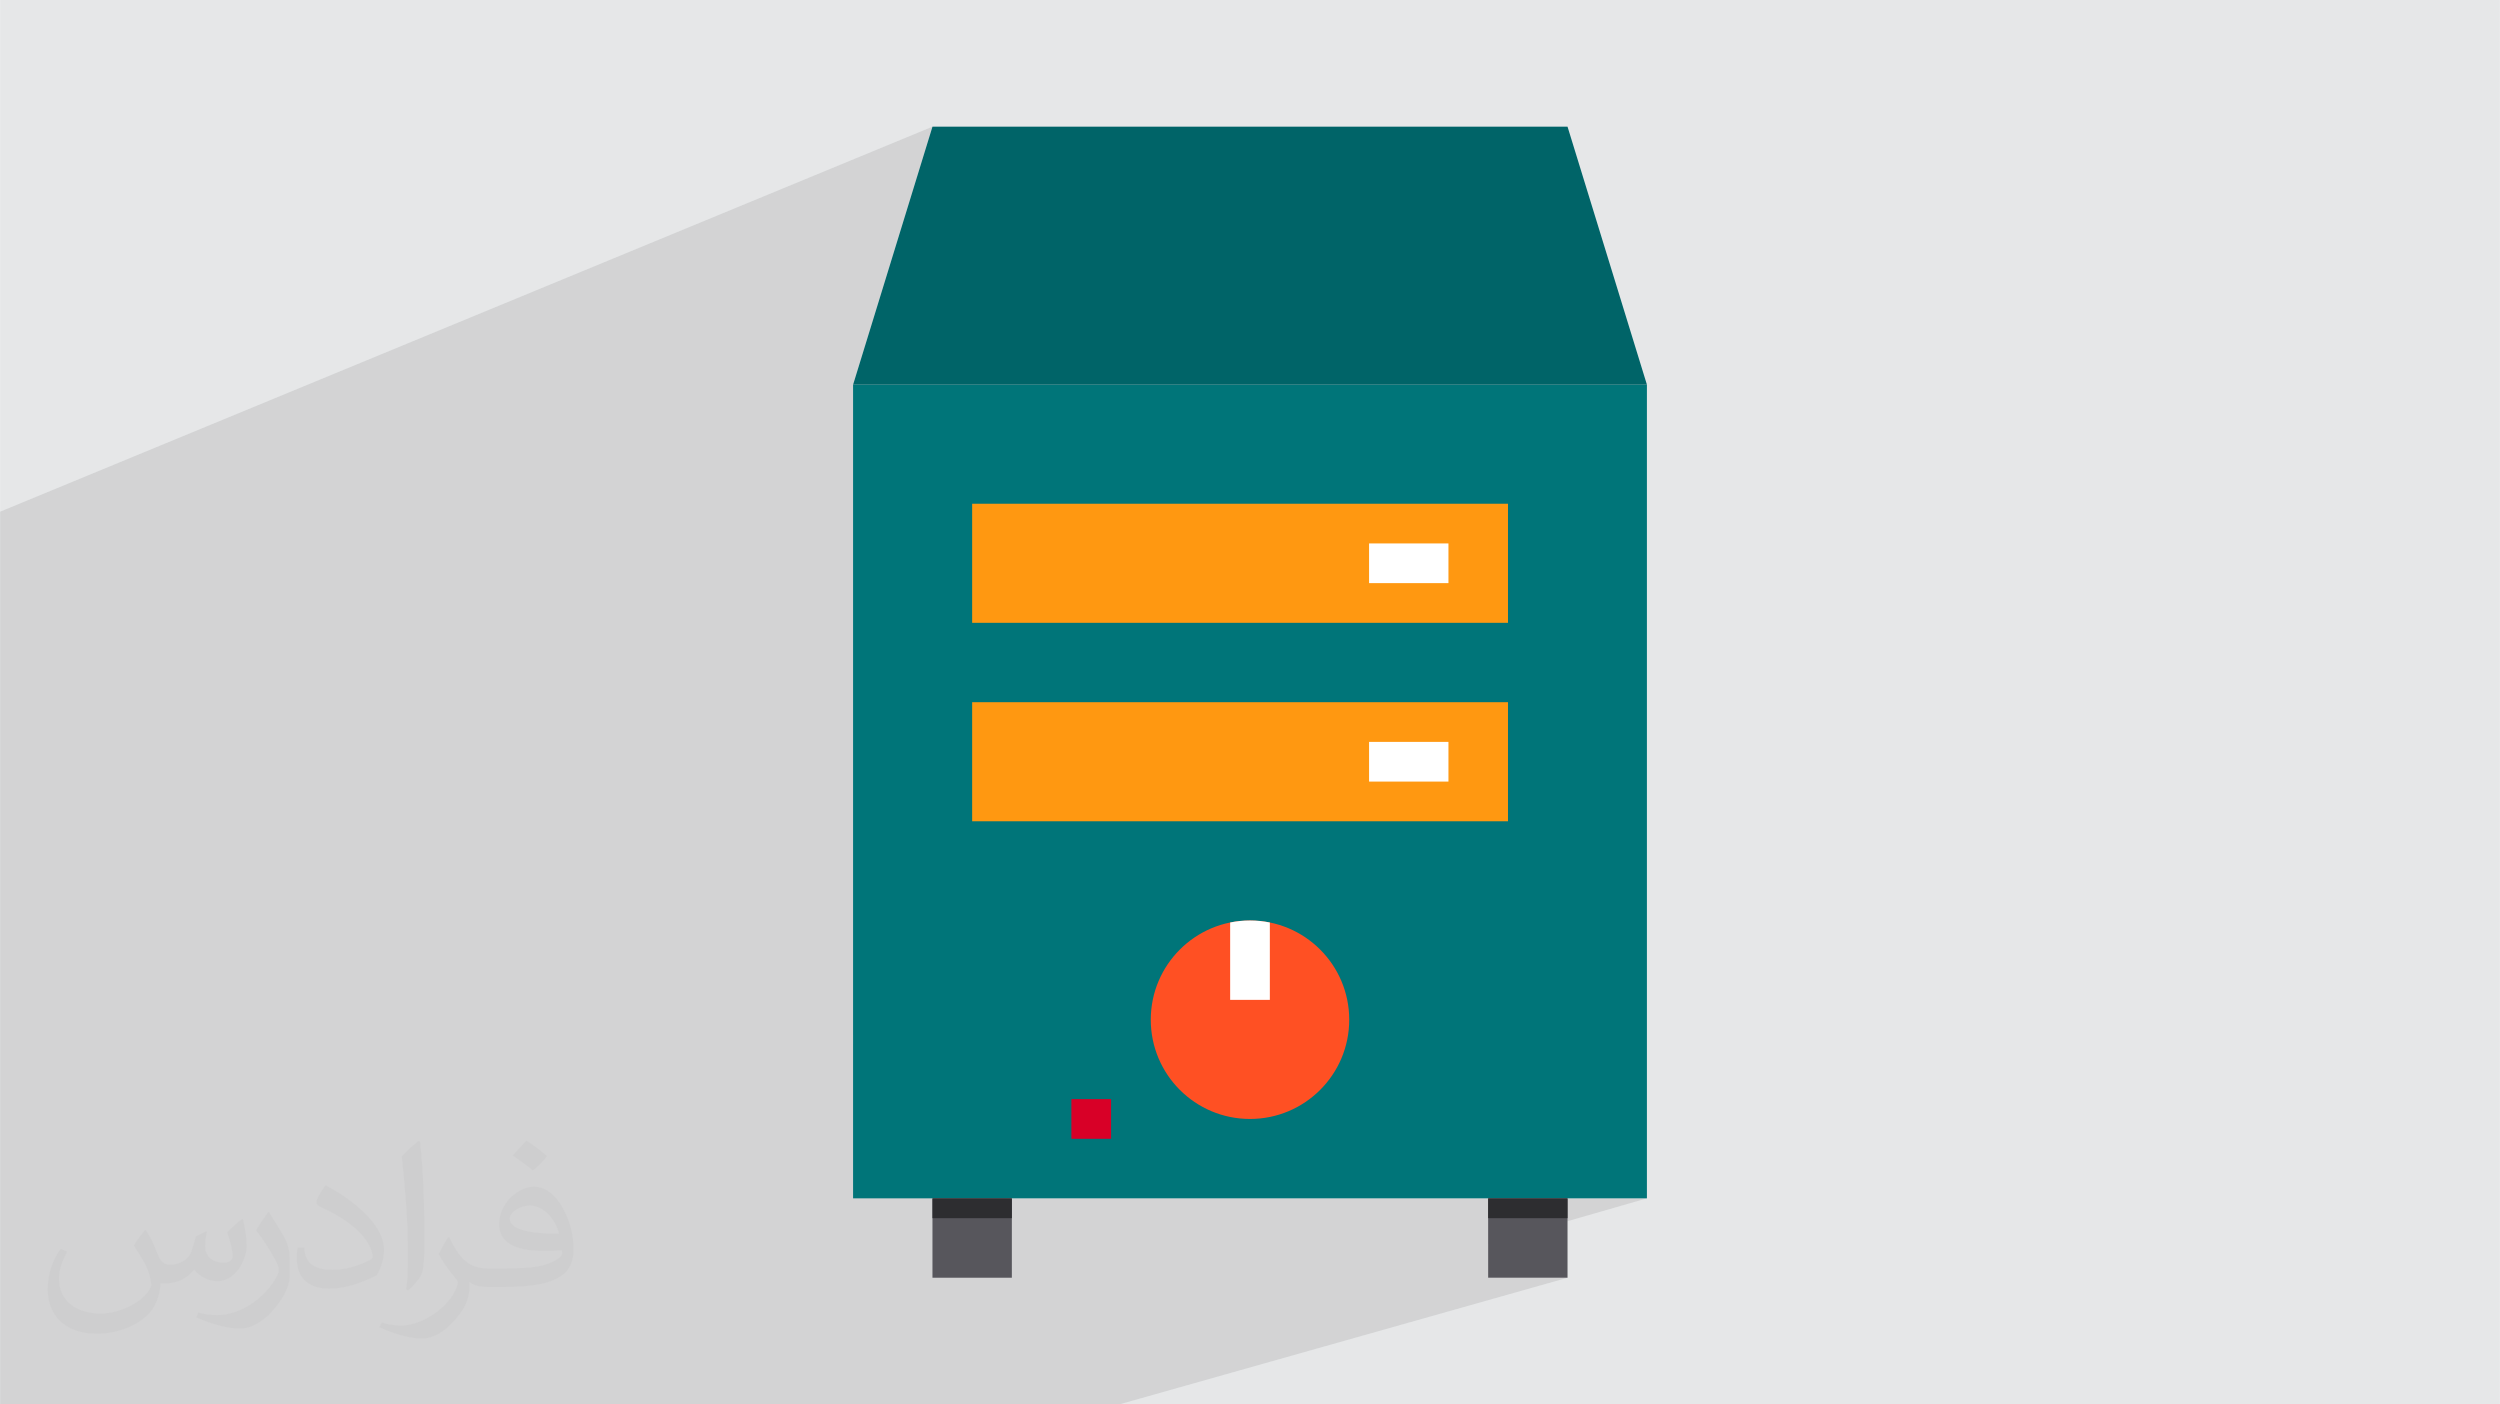 <?xml version="1.0" encoding="UTF-8"?>
<!DOCTYPE svg PUBLIC "-//W3C//DTD SVG 1.0//EN" "http://www.w3.org/TR/2001/REC-SVG-20010904/DTD/svg10.dtd">
<!-- Creator: CorelDRAW -->
<svg xmlns="http://www.w3.org/2000/svg" xml:space="preserve" width="3.708in" height="2.083in" version="1.0" style="shape-rendering:geometricPrecision; text-rendering:geometricPrecision; image-rendering:optimizeQuality; fill-rule:evenodd; clip-rule:evenodd"
viewBox="0 0 3702.73 2080.18"
 xmlns:xlink="http://www.w3.org/1999/xlink"
 xmlns:xodm="http://www.corel.com/coreldraw/odm/2003">
 <defs>
  <style type="text/css">
   <![CDATA[
    .fil0 {fill:#E6E7E8}
    .fil6 {fill:#006468;fill-rule:nonzero}
    .fil3 {fill:#007579;fill-rule:nonzero}
    .fil10 {fill:#2D2D30;fill-rule:nonzero}
    .fil4 {fill:#57565C;fill-rule:nonzero}
    .fil8 {fill:#D80027;fill-rule:nonzero}
    .fil9 {fill:#FF5023;fill-rule:nonzero}
    .fil5 {fill:#FF9811;fill-rule:nonzero}
    .fil7 {fill:white;fill-rule:nonzero}
    .fil2 {fill:#373435;fill-opacity:0.031}
    .fil1 {fill:#2B2A29;fill-opacity:0.102}
   ]]>
  </style>
 </defs>
 <g id="Layer_x0020_1">
  <polygon class="fil0" points="-0,0 3702.73,0 3702.73,2080.18 -0,2080.18 "/>
  <polygon class="fil1" points="490.57,2080.18 479.59,2080.18 389.82,2080.18 369.79,2080.18 279.95,2080.18 197.08,2080.18 175.93,2080.18 143.83,2080.18 -0,2080.18 -0,2077.01 -0,1976.17 -0,1965.19 -0,1959.34 -0,1958.47 -0,1945.6 -0,1869.85 -0,1835.84 -0,1793.9 -0,1784.61 -0,1692.77 -0,1615.62 -0,1579.71 -0,1551.46 -0,1541.07 -0,1528.49 -0,1453.49 -0,1285.4 -0,1063.4 -0,757.92 1381.04,187.63 1263.45,569.76 2439.27,569.76 1952.44,746.14 2233.5,746.14 2233.5,922.51 1892.55,1040.09 2233.5,1040.09 2233.5,1216.46 1263.45,1533.14 1263.45,1547.2 1807.66,1370.05 1814.63,1368.07 1821.74,1366.43 1821.92,1366.4 1821.97,1366.38 1825.61,1365.68 1829.27,1365.08 1832.93,1364.57 1836.61,1364.16 1840.29,1363.83 1843.98,1363.6 1847.67,1363.46 1851.36,1363.41 1855.05,1363.46 1858.75,1363.6 1862.43,1363.83 1866.12,1364.16 1869.79,1364.57 1873.46,1365.08 1877.11,1365.68 1880.76,1366.38 1880.76,1366.39 1880.98,1366.43 1888.09,1368.07 1895.06,1370.05 1901.9,1372.36 1908.57,1374.99 1915.08,1377.93 1921.42,1381.18 1927.57,1384.72 1933.53,1388.54 1939.3,1392.64 1944.85,1397 1950.18,1401.62 1955.29,1406.49 1960.15,1411.6 1964.77,1416.93 1969.14,1422.48 1973.23,1428.24 1977.06,1434.21 1980.6,1440.36 1983.84,1446.7 1986.79,1453.21 1989.42,1459.88 1991.73,1466.71 1993.71,1473.69 1995.35,1480.8 1996.64,1488.03 1997.58,1495.39 1998.14,1502.85 1998.34,1510.41 1998.14,1517.98 1997.58,1525.44 1996.64,1532.8 1995.35,1540.03 1993.71,1547.15 1991.73,1554.12 1989.42,1560.95 1986.79,1567.62 1983.84,1574.13 1980.6,1580.47 1977.06,1586.63 1973.23,1592.59 1969.14,1598.35 1964.77,1603.9 1960.15,1609.24 1955.29,1614.34 1950.18,1619.21 1944.85,1623.83 1939.3,1628.19 1933.53,1632.29 1927.57,1636.11 1921.42,1639.65 1915.08,1642.9 1908.57,1645.84 1901.9,1648.47 1895.06,1650.78 1488.86,1774.97 2204.1,1774.97 2439.27,1774.97 2204.1,1842.64 2204.1,1892.56 2321.69,1892.56 1657.63,2080.18 1544.91,2080.18 1378.64,2080.18 1364.12,2080.18 1253.57,2080.18 1158.9,2080.18 868.61,2080.18 755.89,2080.18 590.15,2080.18 "/>
  <path class="fil2" d="M215.96 1821.93c7.07,10.71 11.65,21.01 16.13,32.45 3.33,6.66 5.09,18.93 20.7,18.93 4.57,0 11.13,-1.35 16.95,-4.57 6.55,-3.44 11.54,-8.64 14.15,-16.53l6.24 -21.01 15.19 -7.49 1.04 1.04c-2.08,7.91 -2.59,15.5 -2.59,21.43 0,17.57 15.19,24.23 27.25,24.23 7.07,0 13.42,-3.44 13.42,-9.89 0,-8.32 -3.53,-22.47 -8.12,-35.16 7.07,-7.07 14.15,-14.15 22.26,-19.87l1.25 0.63c3.53,14.98 5.51,29.75 5.51,39.63 0,9.67 -4.27,20.39 -7.8,27.36 -7.28,13.73 -20.18,24.65 -35.78,24.65 -11.85,0 -25.06,-5.93 -34.12,-16.95l-0.52 0c-8.53,10.61 -21.74,20.18 -42.86,20.18l-6.55 0c-1.04,13.94 -4.05,23.81 -8.64,32.66 -12.58,24.54 -49.92,41.92 -85.08,41.92 -48.89,0 -73.43,-28.19 -73.43,-65.73 0,-23.19 7.59,-44.72 19.24,-60.01l9.56 3.95c-7.28,13.94 -12.17,27.04 -12.17,39.94 0,35.16 28.61,51.9 61.58,51.9 30.58,0 68.44,-19.45 75.31,-42.02 -2.59,-24.65 -11.85,-36.19 -26,-58.66 4.27,-7.49 9.78,-14.98 16.64,-22.98l1.25 0 0 0 0 0 -0.01 -0.04zm563.83 -132.3c10.3,6.45 20.39,14.04 30.27,22.78 -5.51,7.8 -12.38,14.88 -20.91,21.12 -9.89,-8.01 -19.76,-14.88 -29.86,-22.16 6.86,-7.7 13.63,-15.08 20.49,-21.74l0 0 0 0 0 0 0 0 0 0 0.01 0zm5.3 96.11c-16.64,0 -30.27,10.92 -30.27,19.03 0,17.38 33.28,22.78 73.12,22.56 -4.99,-20.39 -22.47,-41.61 -42.86,-41.61l0 0.01zm-37.35 92.99c21.64,0 40.57,-0.63 55.02,-4.27 16.13,-4.05 29.75,-12.17 29.75,-17.78 0,-1.46 0,-3.22 -0.52,-4.68 -9.05,0.83 -19.45,0.83 -28.5,0.83 -29.33,0 -51.79,-6.66 -60.64,-23.09 -2.19,-4.57 -3.74,-9.67 -3.74,-15.5 0,-15.92 6.86,-31.41 18.93,-42.13 10.08,-8.84 21.22,-14.35 32.55,-14.35 20.49,0 36.81,16.44 48.26,42.34 6.24,14.15 10.5,30.47 10.5,51.07 0,13.73 -3.74,25.27 -12.27,33.8 -15.92,15.4 -45.24,21.22 -90.17,21.22l-20.39 0 0 0 -5.3 0c-11.13,0 -19.14,-1.98 -25.48,-6.86l-1.04 0c0.31,2.59 0.52,5.09 0.52,7.49 0,10.08 -3.33,22.98 -10.08,33.28 -19.97,29.64 -41.61,42.53 -60.33,42.53 -18.93,0 -42.13,-7.28 -63.03,-16.75l3.74 -7.28c6.76,2.81 16.13,4.68 29.02,4.68 33.8,0 78.21,-32.45 83.72,-64.17 -1.25,-2.59 -3.53,-6.03 -6.76,-9.67 -9.89,-11.75 -16.13,-21.53 -21.95,-31.82 4.99,-9.89 9.56,-17.78 13.83,-24.96l1.77 -0.21c14.46,29.44 27.56,46.28 56.78,46.28l4.57 0 0 0 21.22 0 0 0 0 0 0 0 0 0 0 0 0.04 0zm-146.45 31.1c2.5,-13.52 2.7,-28.7 2.7,-42.86l0 -21.01c0,-39.21 -4.99,-96.2 -9.05,-133.34 7.07,-7.59 16.95,-16.53 24.75,-22.56l2.29 0.63c5.3,46.7 6.55,100.79 6.55,150.81 0,13.11 -0.52,25.9 -1.77,35.26 -0.73,11.85 -7.59,20.8 -22.26,34.53l-3.22 -1.46zm-150.71 -61.89c0.73,18.41 9.78,32.87 41.4,32.87 19.66,0 36.3,-5.09 54.71,-13.83 3.33,-1.46 5.09,-3.44 5.09,-5.09 0,-11.54 -8.84,-26.83 -23.71,-40.77 -14.46,-13.11 -33.6,-24.65 -51.48,-32.35 -6.14,-2.59 -8.12,-5.3 -8.12,-7.91 0,-5.3 7.07,-16.44 12.9,-24.44l1.98 -0.21c20.49,10.71 43.38,26.63 60.33,44.3 15.4,16.33 24.96,32.87 24.96,50.86 0,13.31 -4.05,25.79 -10.61,37.44 -22.47,11.33 -46.39,19.97 -70.1,19.97 -28.81,0 -48.47,-13.52 -48.47,-45.24 0,-3.44 0,-8.73 1.25,-15.61l9.89 0 0 0 0 0 0 0 0 0 0 0 -0.01 0zm-52.11 -52.32l17.89 28.92c6.55,10.71 12.69,22.37 12.69,40.77l0 23.5c0,19.03 -12.17,39.42 -31.82,59.6 -15.4,13.63 -29.02,19.45 -41.61,19.45 -18.72,0 -40.15,-5.82 -64.9,-16.44l2.81 -7.28c7.8,2.08 16.84,3.84 27.98,3.84 35.58,-0.21 71.97,-26.21 88.61,-57.93 1.98,-3.64 2.7,-7.07 2.7,-9.47 0,-3.64 -1.98,-7.7 -3.53,-11.33 -9.05,-17.05 -19.14,-32.66 -30.27,-47.12 5.82,-9.16 11.65,-17.99 17.99,-26.73l1.46 0.21 0 0 0 0 0 0 0 0 0 0 -0.01 0z"/>
  <g id="_2014806287040">
   <path class="fil3" d="M1263.45 569.76l1175.81 0 0 1205.21 -1175.81 0 0 -1205.21zm0 0z"/>
   <path class="fil4" d="M1381.04 1774.97l117.58 0 0 117.58 -117.58 0 0 -117.58zm0 0z"/>
   <path class="fil4" d="M2204.1 1774.97l117.58 0 0 117.58 -117.58 0 0 -117.58zm0 0z"/>
   <path class="fil5" d="M1439.82 1040.09l793.68 0 0 176.37 -793.68 0 0 -176.37zm0 0z"/>
   <path class="fil5" d="M1439.82 746.14l793.68 0 0 176.37 -793.68 0 0 -176.37zm0 0z"/>
   <path class="fil6" d="M2321.69 187.63l117.58 382.14 -1175.81 0 117.58 -382.14 940.65 0zm0 0z"/>
   <path class="fil7" d="M2027.73 804.93l117.58 0 0 58.79 -117.58 0 0 -58.79zm0 0z"/>
   <path class="fil7" d="M2027.73 1098.88l117.58 0 0 58.79 -117.58 0 0 -58.79zm0 0z"/>
   <path class="fil8" d="M1586.8 1628l58.79 0 0 58.79 -58.79 0 0 -58.79zm0 0z"/>
   <path class="fil9" d="M1998.34 1510.41c0,81.17 -65.81,146.98 -146.97,146.98 -81.17,0 -146.98,-65.81 -146.98,-146.98 0,-81.16 65.81,-146.97 146.98,-146.97 81.16,0 146.97,65.81 146.97,146.97zm0 0z"/>
   <path class="fil7" d="M1880.76 1366.38c-19.39,-3.96 -39.4,-3.96 -58.79,0l0 114.64 58.79 0 0 -114.64zm0 0z"/>
   <path class="fil10" d="M1381.04 1774.97l117.58 0 0 29.39 -117.58 0 0 -29.4zm0 0z"/>
   <path class="fil10" d="M2204.1 1774.97l117.58 0 0 29.39 -117.58 0 0 -29.4zm0 0z"/>
  </g>
 </g>
</svg>
